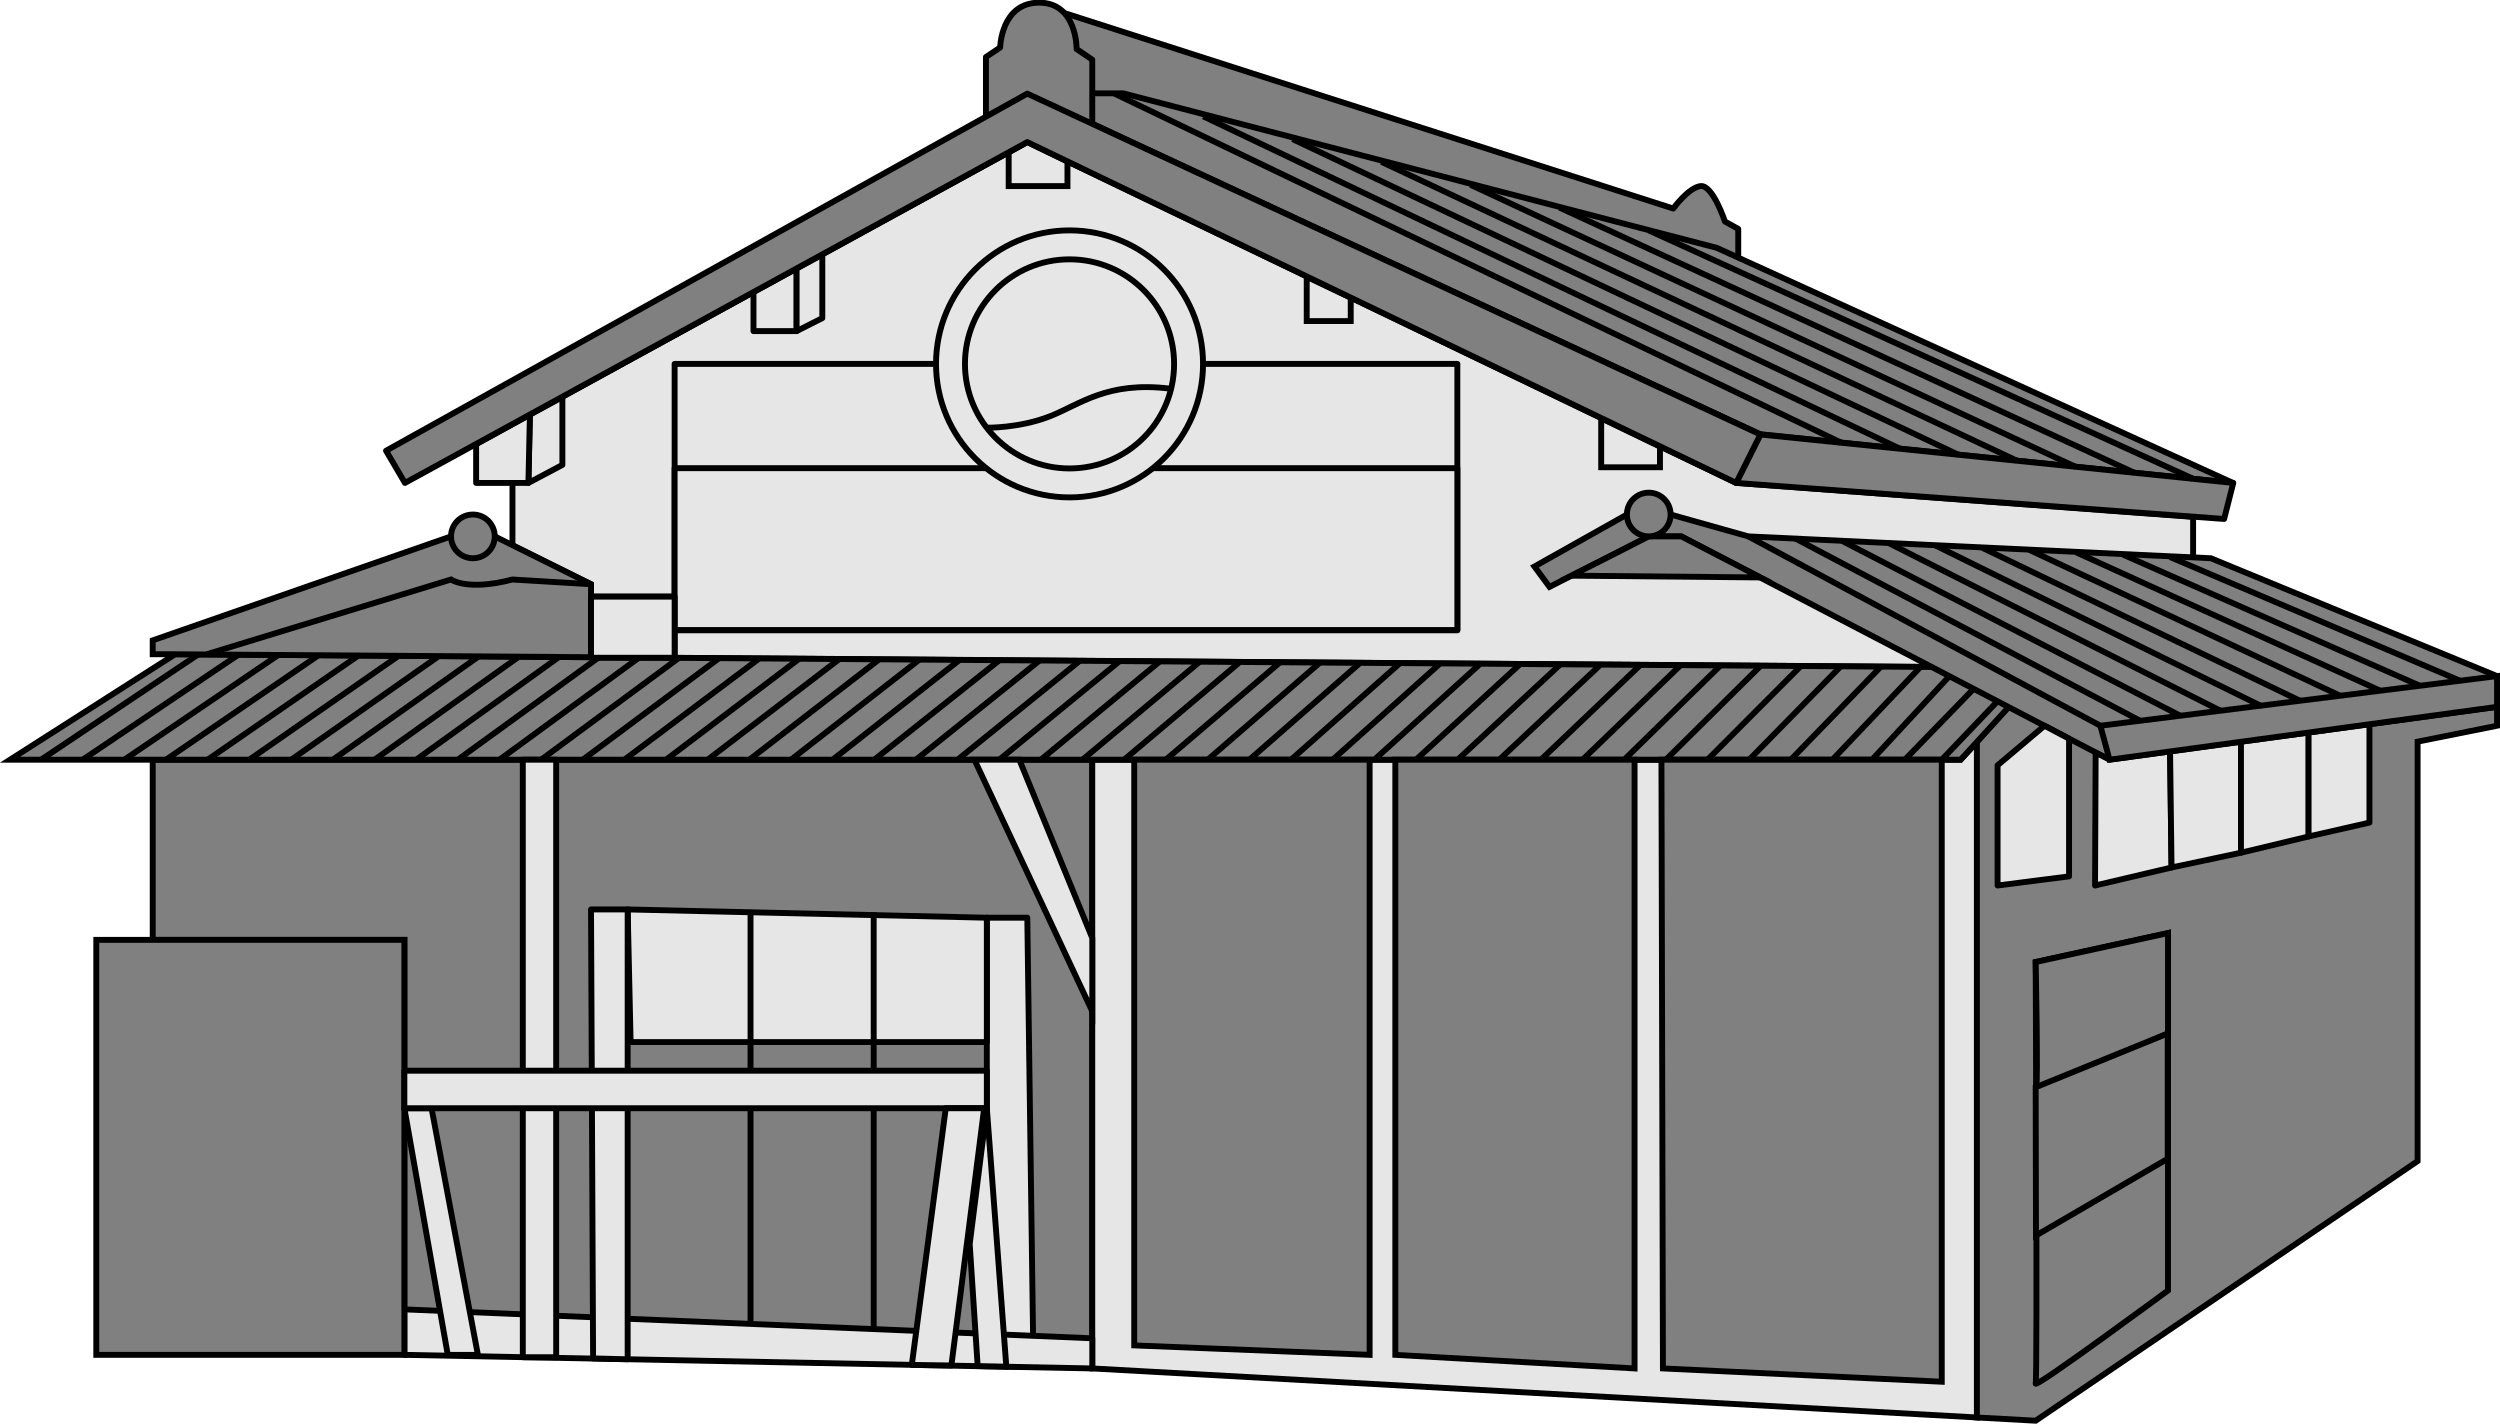<svg viewBox="0 0 84.64 48.2" xmlns="http://www.w3.org/2000/svg"><g stroke="#000" stroke-width=".2"><path d="m17.35 18.46v-2.11-1.99l17.43-9.55 24 11.54 15.47 1.15v1.37l-8.86 3.71-42.55-.31v-2.07h-2.83v-.42z" fill="#e6e6e6" stroke-linejoin="round"/><path d="m36.98 45.33h-23.29v-13.51h-8.52v-6.1h31.81z" fill="#808080" stroke-miterlimit="10"/><path d="m36.98 25.72v20.61l29.95 1.66v-22.87l-.55.6z" fill="#e6e6e6" stroke-miterlimit="10"/><path d="m84.54 23.93v.64l-2.69.54v14.2l-12.93 8.79-1.99-.11v-22.87l1.06-1.19 16.55-.61z" fill="#808080" stroke-miterlimit="10"/><path d="m5.93 22.15-5.59 3.57h66.04l2.84-3.11z" fill="#808080" stroke-miterlimit="10"/><path d="m32.99 25.72 3.99 8.52v-2.48l-2.47-6.04z" fill="#e6e6e6" stroke-miterlimit="10"/><path d="m38.4 25.72v19.83l7.97.32v-20.15z" fill="#808080" stroke-miterlimit="10"/><path d="m47.24 25.72v20.15l8.1.46v-20.61z" fill="#808080" stroke-miterlimit="10"/><path d="m56.25 25.72.05 20.61 9.44.45v-21.06z" fill="#808080" stroke-miterlimit="10"/><path d="m19.04 15.74-1.15.61.05-2.31 1.1-.6z" fill="#e6e6e6" stroke-linecap="round" stroke-linejoin="round"/><path d="m16.12 16.35h1.77l.05-2.31-1.82 1z" fill="#e6e6e6" stroke-linejoin="round"/><path d="m25.51 9.89v1.32h1.46v-2.12z" fill="#e6e6e6" stroke-linejoin="round"/><path d="m27.84 8.62v2.15l-.87.44v-2.12z" fill="#e6e6e6" stroke-linecap="round" stroke-linejoin="round"/><path d="m34.15 5.16v1.14h1.99v-.83l-1.36-.66z" fill="#e6e6e6" stroke-miterlimit="10"/><path d="m44.24 9.37v1.5h1.49v-.79z" fill="#e6e6e6" stroke-miterlimit="10"/><path d="m54.21 14.16v1.66h1.99v-.7z" fill="#e6e6e6" stroke-miterlimit="10"/><path d="m36.03.44 20.62 6.62s.52-.72.93-.76.82 1.2.82 1.2l.45.25v.97s-.73-.33-.73-.33l-20.09-5.23h-1.05 1.05l20.09 5.23 17.48 7.96-16.01-1.65-22.93-10.66.31-.88" fill="#808080" stroke-linejoin="round"/><path d="m58.78 16.35 16.52 1.22.31-1.22-16.01-1.64z" fill="#808080" stroke-linejoin="round"/><path d="m33.41 31.07v10.71l.66 4.49h.92l-.21-15.2z" fill="#e6e6e6" stroke-linejoin="round"/><path d="m33.41 31.07-12.16-.28.1 4.49h12.06z" fill="#e6e6e6" stroke-linejoin="round"/><path d="m25.41 30.89v15.21" fill="#e6e6e6" stroke-linejoin="round"/><path d="m29.58 30.89v15.29" fill="#e6e6e6" stroke-linejoin="round"/><path d="m13.69 44.33 23.29.98v1.02l-23.29-.46z" fill="#e6e6e6" stroke-linejoin="round"/><path d="m36.98 4.19v-2.17l-.53-.36s.02-1.57-1.27-1.57-1.32 1.52-1.32 1.52l-.48.32v2l3.6.24z" fill="#808080" stroke-linejoin="round"/><path d="m22.84 12.32h26.5v9.02h-26.5z" fill="#e6e6e6" stroke-linejoin="round"/><path d="m22.84 15.85h26.5v5.48h-26.5z" fill="#e6e6e6" stroke-linejoin="round"/><path d="m5.93 22.15h-.76v-.47l10.1-3.52h1.48l3.26 1.62v2.47z" fill="#808080" stroke-miterlimit="10"/><path d="m51.95 19.18.51.69 3.36-1.71h1.1l14.5 7.56 13.12-1.79v-1.04l-9.69-3.99-15.66-.74-2.63-.74h-1.48z" fill="#808080" stroke-miterlimit="10"/><path d="m20.01 20.2h2.83v2.07h-2.83z" fill="#e6e6e6" stroke-linejoin="round"/><path d="m54.37 18.9-1.17.59 6.4.06-2.68-1.39h-1.1z" fill="#808080" stroke-miterlimit="10"/><path d="m67.63 25.91v4.07l2.42-.31v-4.66l-.83-.44z" fill="#e6e6e6" stroke-linejoin="round"/><path d="m70.93 29.98 2.59-.61-.05-3.93-2.05.28-.47-.24z" fill="#e6e6e6" stroke-linejoin="round"/><path d="m73.47 25.44.05 3.93 2.35-.5v-3.76z" fill="#e6e6e6" stroke-linejoin="round"/><path d="m78.16 24.8v3.52l-2.29.55v-3.76z" fill="#e6e6e6" stroke-linejoin="round"/><path d="m80.22 24.52v3.33l-2.06.47v-3.52z" fill="#e6e6e6" stroke-linejoin="round"/><path d="m3.26 31.82h10.43v14.05h-10.43z" fill="#808080" stroke-miterlimit="10"/><path d="m68.92 32.57 4.48-.98v12.1s-4.54 3.35-4.48 3.15 0-14.27 0-14.27z" fill="#808080" stroke-miterlimit="10"/><path d="m68.92 32.57 4.48-.98v3.4s-4.52 2-4.46 1.8-.02-4.22-.02-4.22z" fill="#808080" stroke-miterlimit="10"/><path d="m68.92 36.81 4.47-1.82v4.24l-4.46 2.6z" fill="#808080" stroke-miterlimit="10"/><path d="m20.01 19.78-2.66-.16c-1.54.4-2.08 0-2.08 0l-8.27 2.53" fill="none" stroke-miterlimit="10"/><circle cx="16.01" cy="18.16" fill="#808080" r=".74" stroke-miterlimit="10"/><circle cx="55.82" cy="17.42" fill="#808080" r=".74" stroke-miterlimit="10"/><circle cx="36.21" cy="12.32" fill="#e6e6e6" r="4.52" stroke-linejoin="round"/><circle cx="36.21" cy="12.32" fill="#e6e6e6" r="3.54" stroke-linejoin="round"/><path d="m33.41 14.48s1.09.02 2.12-.38 1.95-1.21 4.1-.94" fill="#e6e6e6" stroke-linejoin="round"/><path d="m14.61 37.52 1.57 8.35h-1.02l-1.47-8.35z" fill="#e6e6e6" stroke-linejoin="round"/><path d="m17.7 25.72h1.13v20.23h-1.13z" fill="#e6e6e6" stroke-linejoin="round"/><path d="m20.01 30.79.07 15.2 1.17.03v-15.23z" fill="#e6e6e6" stroke-linejoin="round"/><path d="m13.69 36.25h19.72v1.27h-19.72z" fill="#e6e6e6" stroke-linejoin="round"/><path d="m32.21 46.23 1.11-8.71h-1.3l-1.15 8.69z" fill="#e6e6e6" stroke-linejoin="round"/><path d="m33.41 37.52.66 8.75-.97-.02-.27-4.13z" fill="#e6e6e6" stroke-linejoin="round"/><path d="m59.19 18.16 11.92 6.41" fill="#e6e6e6" stroke-linejoin="round"/><path d="m60.78 18.23 11.69 6.18" fill="#e6e6e6" stroke-linejoin="round"/><path d="m62.36 18.31 11.47 5.93" fill="#e6e6e6" stroke-linejoin="round"/><path d="m63.95 18.39 11.24 5.68" fill="#e6e6e6" stroke-linejoin="round"/><path d="m65.53 18.47 11.02 5.43" fill="#e6e6e6" stroke-linejoin="round"/><path d="m67.12 18.55 10.78 5.19" fill="#e6e6e6" stroke-linejoin="round"/><path d="m68.71 18.62 10.55 4.95" fill="#e6e6e6" stroke-linejoin="round"/><path d="m70.29 18.7 10.33 4.7" fill="#e6e6e6" stroke-linejoin="round"/><path d="m71.88 18.78 10.1 4.46" fill="#e6e6e6" stroke-linejoin="round"/><path d="m73.47 18.86 9.87 4.21" fill="#e6e6e6" stroke-linejoin="round"/><g fill="#808080"><path d="m84.54 22.89-13.43 1.68.31 1.15 13.12-1.79z" stroke-miterlimit="10"/><path d="m13.07 15.26.64 1.09 21.07-11.54 24 11.54.82-1.64-24.82-11.54z" stroke-linejoin="round"/><path d="m37.73 3.17 24.61 11.82" stroke-linejoin="round"/><path d="m40.74 3.94 23.58 11.25" stroke-linejoin="round"/><path d="m43.76 4.71 22.55 10.69" stroke-linejoin="round"/><path d="m46.77 5.48 21.52 10.12" stroke-linejoin="round"/><path d="m49.79 6.26 20.49 9.55" stroke-linejoin="round"/><path d="m52.8 7.03 19.47 8.98" stroke-linejoin="round"/><path d="m55.82 7.8 18.43 8.41" stroke-linejoin="round"/><path d="m1.39 25.72 5.33-3.57" stroke-miterlimit="10"/><path d="m2.8 25.72 5.28-3.56" stroke-miterlimit="10"/><path d="m4.21 25.72 5.22-3.55" stroke-miterlimit="10"/><path d="m5.62 25.72 5.17-3.54" stroke-miterlimit="10"/><path d="m7.03 25.72 5.11-3.53" stroke-miterlimit="10"/><path d="m8.44 25.72 5.06-3.52" stroke-miterlimit="10"/><path d="m9.86 25.72 5-3.51" stroke-miterlimit="10"/><path d="m11.27 25.72 4.94-3.5" stroke-miterlimit="10"/><path d="m12.68 25.72 4.89-3.49" stroke-miterlimit="10"/><path d="m14.09 25.72 4.84-3.48" stroke-miterlimit="10"/><path d="m15.5 25.72 4.78-3.47" stroke-miterlimit="10"/><path d="m16.91 25.72 4.73-3.46" stroke-miterlimit="10"/><path d="m18.32 25.72 4.67-3.45" stroke-miterlimit="10"/><path d="m19.73 25.72 4.62-3.44" stroke-miterlimit="10"/><path d="m21.14 25.72 4.57-3.43" stroke-miterlimit="10"/><path d="m22.55 25.72 4.51-3.42" stroke-miterlimit="10"/><path d="m23.96 25.72 4.46-3.41" stroke-miterlimit="10"/><path d="m25.37 25.72 4.4-3.4" stroke-miterlimit="10"/><path d="m26.78 25.72 4.35-3.39" stroke-miterlimit="10"/><path d="m28.19 25.72 4.3-3.38" stroke-miterlimit="10"/><path d="m29.6 25.72 4.24-3.37" stroke-miterlimit="10"/><path d="m31.01 25.72 4.19-3.36" stroke-miterlimit="10"/><path d="m32.42 25.72 4.14-3.35" stroke-miterlimit="10"/><path d="m33.83 25.72 4.08-3.34" stroke-miterlimit="10"/><path d="m35.24 25.72 4.03-3.33" stroke-miterlimit="10"/><path d="m36.65 25.72 3.97-3.32" stroke-miterlimit="10"/><path d="m38.06 25.72 3.92-3.31" stroke-miterlimit="10"/><path d="m39.47 25.72 3.87-3.3" stroke-miterlimit="10"/><path d="m40.89 25.72 3.8-3.29" stroke-miterlimit="10"/><path d="m42.3 25.72 3.75-3.28" stroke-miterlimit="10"/><path d="m43.71 25.72 3.69-3.27" stroke-miterlimit="10"/><path d="m45.12 25.72 3.64-3.26" stroke-miterlimit="10"/><path d="m46.53 25.72 3.59-3.25" stroke-miterlimit="10"/><path d="m47.94 25.72 3.53-3.24" stroke-miterlimit="10"/><path d="m49.35 25.72 3.48-3.23" stroke-miterlimit="10"/><path d="m50.76 25.72 3.43-3.22" stroke-miterlimit="10"/><path d="m52.17 25.72 3.37-3.21" stroke-miterlimit="10"/><path d="m53.58 25.72 3.32-3.2" stroke-miterlimit="10"/><path d="m54.99 25.72 3.26-3.19" stroke-miterlimit="10"/><path d="m56.4 25.72 3.21-3.18" stroke-miterlimit="10"/><path d="m57.81 25.72 3.16-3.17" stroke-miterlimit="10"/><path d="m59.22 25.72 3.1-3.16" stroke-miterlimit="10"/><path d="m60.63 25.72 3.05-3.15" stroke-miterlimit="10"/></g><path d="m62.04 25.72 2.99-3.15" fill="none" stroke-miterlimit="10"/><path d="m63.38 25.72 2.62-2.83" fill="none" stroke-miterlimit="10"/><path d="m64.49 25.72 2.33-2.4" fill="none" stroke-miterlimit="10"/><path d="m65.74 25.72 1.89-1.98" fill="none" stroke-miterlimit="10"/></g></svg>